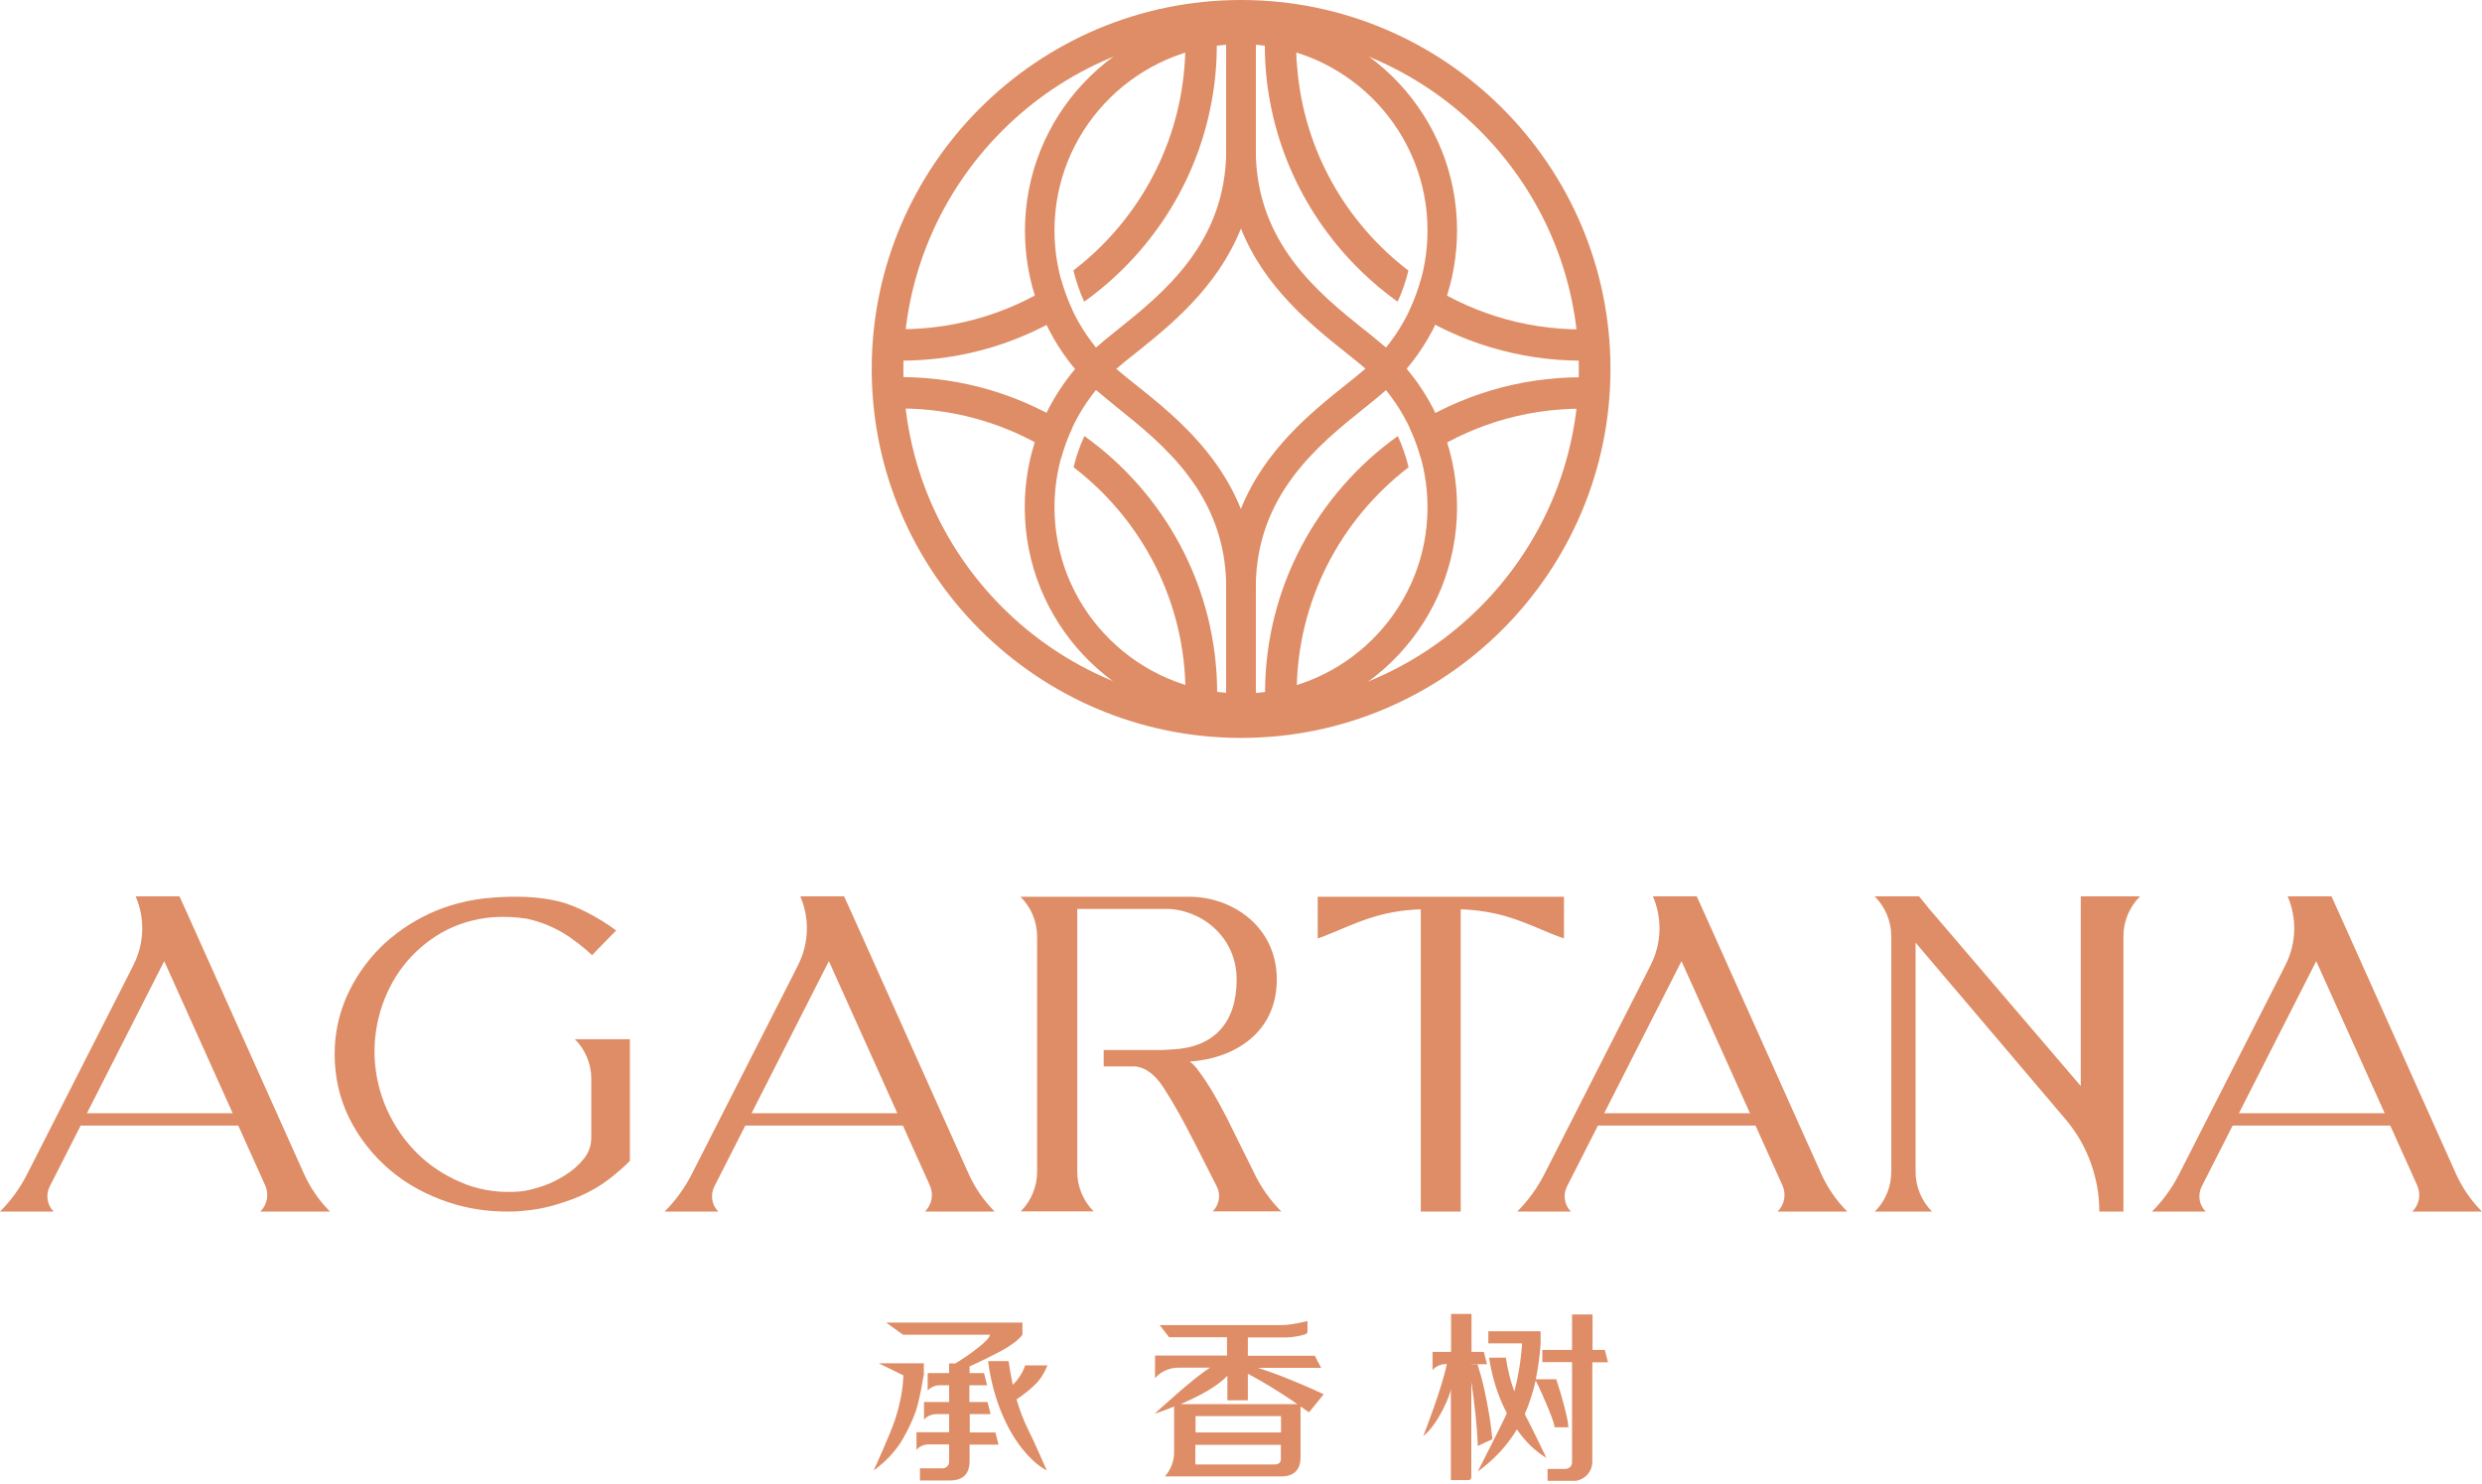 <svg width="423" height="253" viewBox="0 0 423 253" fill="none" xmlns="http://www.w3.org/2000/svg">
<g clip-path="url(#clip0_99_15713)">
<path d="M240.032 46.1C239.605 47.94 238.98 49.715 238.19 51.423C227.008 43.406 218.983 31.248 216.417 17.185C215.858 14.129 215.562 11.008 215.562 7.787C215.562 7.689 215.562 7.623 215.562 7.525C215.562 5.684 215.661 3.844 215.825 2.037C217.634 2.169 219.41 2.366 221.153 2.662C220.989 4.272 220.923 5.882 220.923 7.525C220.923 8.017 220.923 8.477 220.923 8.97C220.923 9.857 220.989 10.712 221.088 11.599C222.239 25.629 229.409 37.984 239.999 46.1H240.032Z" fill="#DE8D66"/>
<path d="M269.568 61.478C258.78 61.478 248.715 58.291 240.263 52.836C241.052 51.16 241.677 49.452 242.17 47.677C249.965 53.033 259.405 56.155 269.568 56.155C270.423 56.155 271.278 56.155 272.133 56.089C272.331 57.863 272.462 59.638 272.495 61.445C271.508 61.478 270.554 61.511 269.568 61.511V61.478Z" fill="#DE8D66"/>
<path d="M242.17 78.104C241.677 76.33 241.052 74.588 240.263 72.945C248.715 67.458 258.78 64.303 269.568 64.303C270.554 64.303 271.541 64.303 272.495 64.369C272.462 66.176 272.331 67.951 272.133 69.725C271.278 69.692 270.423 69.659 269.568 69.659C259.405 69.659 249.965 72.781 242.17 78.137V78.104Z" fill="#DE8D66"/>
<path d="M215.858 123.678C215.661 121.871 215.595 120.031 215.595 118.191C215.595 100.119 224.541 84.117 238.223 74.325C239.013 76.034 239.605 77.808 240.065 79.648C228.488 88.52 220.989 102.485 220.989 118.191C220.989 119.834 221.088 121.444 221.219 123.054C219.476 123.317 217.7 123.547 215.891 123.678H215.858Z" fill="#DE8D66"/>
<path d="M184.777 51.423C183.988 49.715 183.396 47.94 182.935 46.1C193.526 37.984 200.663 25.629 201.847 11.599C201.913 10.745 201.978 9.857 202.011 8.97C202.011 8.477 202.011 8.017 202.011 7.525C202.011 5.882 201.913 4.272 201.781 2.662C203.524 2.399 205.3 2.169 207.109 2.037C207.274 3.844 207.372 5.652 207.372 7.525C207.372 7.623 207.372 7.689 207.372 7.787C207.372 10.975 207.076 14.129 206.517 17.185C203.985 31.248 195.96 43.406 184.777 51.423Z" fill="#DE8D66"/>
<path d="M153.433 61.478C152.446 61.478 151.459 61.478 150.505 61.412C150.538 59.605 150.67 57.831 150.867 56.056C151.722 56.089 152.577 56.122 153.433 56.122C163.596 56.122 173.035 53 180.83 47.645C181.323 49.419 181.948 51.16 182.738 52.836C174.285 58.324 164.221 61.478 153.433 61.478Z" fill="#DE8D66"/>
<path d="M180.83 78.104C173.035 72.748 163.596 69.627 153.433 69.627C152.577 69.627 151.722 69.627 150.867 69.692C150.67 67.918 150.538 66.144 150.505 64.337C151.492 64.304 152.479 64.271 153.433 64.271C164.221 64.271 174.285 67.458 182.738 72.912C181.948 74.588 181.323 76.297 180.83 78.104Z" fill="#DE8D66"/>
<path d="M207.142 123.678C205.333 123.547 203.557 123.35 201.814 123.054C201.978 121.444 202.044 119.834 202.044 118.191C202.044 102.485 194.545 88.52 182.968 79.648C183.395 77.808 184.02 76.034 184.81 74.325C198.492 84.117 207.438 100.119 207.438 118.191C207.438 120.031 207.339 121.871 207.175 123.678H207.142Z" fill="#DE8D66"/>
<path d="M214.016 123.153C233.158 121.871 248.32 105.902 248.32 86.45C248.32 77.775 245.295 69.462 239.736 62.858C239.243 62.266 238.717 61.675 238.19 61.116L236.381 59.21L234.54 61.116C234.013 61.642 233.388 62.233 232.698 62.858C231.744 63.679 230.626 64.566 229.442 65.519C223.554 70.218 215.529 76.658 211.484 86.746C209.938 90.656 208.984 95.092 208.984 100.185V123.218H211.516C212.372 123.218 213.194 123.218 214.016 123.12V123.153ZM214.016 100.218C214.016 84.347 224.771 75.771 232.599 69.495C233.915 68.444 235.132 67.458 236.217 66.505C240.789 72.157 243.288 79.155 243.288 86.483C243.288 103.142 230.362 116.844 214.016 118.125V100.218Z" fill="#DE8D66"/>
<path d="M238.19 64.599C238.717 64.041 239.243 63.449 239.736 62.858C245.295 56.253 248.32 47.973 248.32 39.266C248.32 19.814 233.158 3.877 214.016 2.563C213.194 2.497 212.339 2.464 211.516 2.464H208.984V25.498C208.984 30.591 209.938 35.027 211.484 38.937C215.496 49.025 223.554 55.465 229.442 60.163C230.658 61.116 231.744 62.004 232.698 62.825C233.421 63.449 234.046 64.008 234.54 64.566L236.381 66.472L238.19 64.566V64.599ZM232.599 56.286C224.771 50.01 214.016 41.401 214.016 25.564V7.623C230.362 8.905 243.288 22.606 243.288 39.266C243.288 46.593 240.789 53.592 236.217 59.243C235.132 58.323 233.915 57.338 232.599 56.253V56.286Z" fill="#DE8D66"/>
<path d="M188.428 64.599C188.954 64.041 189.579 63.482 190.269 62.858C191.223 62.036 192.309 61.149 193.525 60.196C199.413 55.498 207.438 49.057 211.484 38.97C213.029 35.06 214.016 30.624 214.016 25.531V2.53H211.516C210.661 2.53 209.839 2.53 208.984 2.629C189.842 3.91 174.679 19.879 174.679 39.331C174.679 48.006 177.705 56.319 183.231 62.923C183.724 63.515 184.25 64.106 184.777 64.665L186.586 66.571L188.428 64.665V64.599ZM208.984 7.623V25.531C208.984 41.401 198.229 49.977 190.401 56.253C189.085 57.305 187.868 58.29 186.783 59.243C182.211 53.592 179.712 46.593 179.712 39.266C179.712 22.606 192.637 8.905 208.984 7.623Z" fill="#DE8D66"/>
<path d="M214.016 100.218C214.016 95.125 213.062 90.689 211.484 86.779C207.471 76.691 199.413 70.251 193.526 65.552C192.309 64.599 191.223 63.712 190.27 62.891C189.546 62.266 188.921 61.708 188.428 61.149L186.586 59.243L184.777 61.149C184.251 61.708 183.724 62.299 183.231 62.891C177.673 69.495 174.647 77.775 174.647 86.483C174.647 105.935 189.809 121.871 208.951 123.186C209.773 123.251 210.629 123.284 211.484 123.284H213.983V100.25L214.016 100.218ZM179.712 86.45C179.712 79.123 182.211 72.124 186.783 66.472C187.869 67.392 189.085 68.378 190.401 69.462C198.229 75.738 208.984 84.347 208.984 100.185V118.092C192.638 116.811 179.712 103.109 179.712 86.45Z" fill="#DE8D66"/>
<path d="M148.565 62.891C148.565 28.225 176.785 0 211.517 0C246.249 0 274.468 28.192 274.468 62.891C274.468 97.589 246.249 125.781 211.517 125.781C176.785 125.781 148.565 97.589 148.565 62.891ZM269.074 62.891C269.074 31.183 243.256 5.389 211.517 5.389C179.778 5.389 153.959 31.183 153.959 62.891C153.959 94.599 179.778 120.393 211.517 120.393C243.256 120.393 269.074 94.599 269.074 62.891Z" fill="#DE8D66"/>
<path d="M265.884 159.724L266.542 159.954V152.856H224.574V159.954L225.232 159.724C226.383 159.297 227.501 158.837 228.554 158.377C232.402 156.767 236.053 155.222 242.137 154.992V206.514H248.946V154.992C255.03 155.222 258.681 156.767 262.529 158.377C263.615 158.837 264.7 159.297 265.851 159.724H265.884Z" fill="#DE8D66"/>
<path d="M41.672 189.756H12.432V191.859H41.672V189.756Z" fill="#DE8D66"/>
<path d="M56.242 206.514C54.367 204.641 52.887 202.472 51.802 200.074L32.035 155.978L30.588 152.791H23.122C24.733 156.537 24.602 160.808 22.76 164.455L21.872 166.23L4.605 200.172C3.421 202.505 1.875 204.641 0 206.514H2.829H6.118H6.315H9.143C8.025 205.397 7.762 203.688 8.453 202.275L27.989 163.831L45.191 202.045C45.882 203.557 45.553 205.331 44.369 206.514H47.197H54.663H56.209H56.242Z" fill="#DE8D66"/>
<path d="M100.775 177.139H97.98C99.756 178.913 100.775 181.344 100.775 183.874V193.863C100.775 195.211 100.381 196.393 99.558 197.445C98.67 198.562 97.618 199.515 96.335 200.304C95.052 201.125 93.704 201.782 92.29 202.242C90.875 202.702 89.659 202.998 88.606 203.097C85.383 203.359 82.324 202.965 79.496 201.914C76.634 200.829 74.069 199.285 71.865 197.314C69.661 195.309 67.852 192.943 66.471 190.216C65.09 187.489 64.234 184.597 63.938 181.542C63.642 178.519 63.938 175.496 64.761 172.571C65.616 169.647 66.931 166.985 68.707 164.685C70.484 162.385 72.687 160.447 75.285 158.968C77.884 157.489 80.844 156.602 84.034 156.339C85.975 156.208 87.948 156.306 89.823 156.602C91.895 157.062 93.868 157.818 95.71 158.869C97.486 159.888 99.756 161.695 100.907 162.812L101.532 162.155L104.327 159.297L104.952 158.672L105.018 158.607C102.157 156.471 98.21 154.335 95.085 153.612C91.928 152.856 88.113 152.659 83.738 153.021C79.989 153.316 76.437 154.236 73.213 155.715C69.99 157.226 67.162 159.198 64.761 161.564C62.393 163.962 60.485 166.723 59.104 169.811C57.722 172.933 57.032 176.219 57.032 179.669C57.032 183.612 57.887 187.325 59.564 190.676C61.241 194.028 63.577 196.985 66.438 199.416C69.299 201.848 72.72 203.721 76.535 204.969C79.627 205.988 82.949 206.514 86.402 206.514C87.192 206.514 88.014 206.514 88.836 206.415C90.777 206.284 92.586 205.955 94.23 205.495C95.842 205.035 97.388 204.509 98.769 203.918C100.775 203.031 102.453 202.045 103.834 200.961C105.314 199.811 106.498 198.759 107.353 197.872V177.139H100.644H100.775Z" fill="#DE8D66"/>
<path d="M154.945 189.756H125.706V191.859H154.945V189.756Z" fill="#DE8D66"/>
<path d="M169.516 206.514C167.641 204.641 166.161 202.472 165.075 200.074L145.308 155.978L143.861 152.791H136.395C138.007 156.537 137.875 160.808 136.033 164.455L135.145 166.23L117.878 200.172C116.694 202.505 115.115 204.674 113.273 206.514H116.102H119.391H119.588H122.417C121.299 205.397 121.036 203.688 121.726 202.275L141.263 163.831L158.464 202.045C159.155 203.557 158.826 205.331 157.642 206.514H160.471H167.937H169.483H169.516Z" fill="#DE8D66"/>
<path d="M300.287 189.756H271.047V191.859H300.287V189.756Z" fill="#DE8D66"/>
<path d="M314.824 206.514C312.949 204.641 311.469 202.472 310.384 200.074L290.617 155.978L289.17 152.791H281.704C283.315 156.537 283.184 160.808 281.342 164.455L280.454 166.23L263.187 200.172C262.003 202.505 260.424 204.674 258.582 206.514H261.411H264.7H264.897H267.725C266.607 205.397 266.344 203.688 267.035 202.275L286.572 163.831L303.773 202.045C304.464 203.557 304.135 205.331 302.951 206.514H305.779H313.245H314.791H314.824Z" fill="#DE8D66"/>
<path d="M408.43 189.756H379.19V191.859H408.43V189.756Z" fill="#DE8D66"/>
<path d="M423 206.514C421.125 204.641 419.645 202.472 418.56 200.074L398.793 155.978L397.346 152.791H389.88C391.491 156.537 391.36 160.808 389.518 164.455L388.63 166.23L371.362 200.172C370.178 202.505 368.6 204.674 366.758 206.514H369.586H372.875H373.073H375.901C374.783 205.397 374.52 203.688 375.211 202.275L394.747 163.831L411.949 202.045C412.64 203.557 412.311 205.331 411.127 206.514H413.955H421.421H422.967H423Z" fill="#DE8D66"/>
<path d="M218.391 206.514C216.549 204.674 215.036 202.571 213.885 200.238L212.372 197.182L211.813 196.065L209.05 190.479C207.635 187.752 206.155 185.057 204.379 182.692C203.919 182.002 203.393 181.41 202.768 180.95C210.398 180.424 217.601 176.021 217.601 166.953C217.601 157.884 209.938 152.856 202.702 152.856H176.752H173.923C175.732 154.664 176.752 157.095 176.752 159.658V199.745C176.752 202.275 175.732 204.707 173.956 206.481H176.785H186.388C184.612 204.707 183.593 202.275 183.593 199.745V154.927H198.722C204.511 154.927 210.76 159.527 210.76 166.953C210.76 174.379 206.879 178.519 199.841 178.88C199.216 178.913 198.591 178.946 197.999 178.979H188.099V181.772H192.934C192.934 181.772 193.098 181.772 193.164 181.772C193.361 181.772 193.559 181.772 193.723 181.805C195.367 182.067 196.913 183.25 198.295 185.386C200.268 188.442 201.814 191.333 203.327 194.291L203.458 194.521C203.952 195.474 204.412 196.426 204.906 197.379L206.221 199.975L207.372 202.242C208.096 203.655 207.8 205.364 206.682 206.481H209.51H218.423L218.391 206.514Z" fill="#DE8D66"/>
<path d="M361.89 206.514H357.779C357.779 200.731 355.74 195.145 351.99 190.742L326.467 160.677V199.745C326.467 202.275 327.487 204.707 329.263 206.514H326.434H319.528C321.336 204.707 322.323 202.275 322.323 199.745V159.592C322.323 157.029 321.304 154.598 319.495 152.791H322.323H327.059L327.257 153.021L328.77 154.894L354.621 185.123V152.791H361.89H364.719C362.91 154.598 361.89 157.029 361.89 159.592V206.547V206.514Z" fill="#DE8D66"/>
<path d="M165.207 241.048H168.825L168.299 238.978H165.207V236.119H168.233L167.707 234.049H165.24V232.899C167.049 232.111 168.825 231.223 170.634 230.271C172.41 229.285 173.627 228.365 174.252 227.51V225.44H151.031L153.893 227.51H168.726C168.661 227.971 167.97 228.726 166.621 229.778C165.273 230.829 164.023 231.684 162.806 232.406H161.754V234.049H158.103V237.039C158.629 236.448 159.386 236.119 160.175 236.119H161.754V238.978H157.478V241.048V241.968C158.004 241.377 158.761 241.048 159.55 241.048H161.754V244.137H156.195V246.207V247.127C156.721 246.535 157.445 246.207 158.234 246.207H161.754V249.164C161.754 249.788 161.26 250.281 160.635 250.281H156.787V252.351H161.885C164.122 252.351 165.24 251.234 165.24 249.033V246.24H170.174L169.647 244.17H165.273V241.081L165.207 241.048Z" fill="#DE8D66"/>
<path d="M157.445 234.444V232.374H149.749L153.959 234.444C153.893 236.744 153.432 239.175 152.61 241.771C151.788 244.367 148.894 250.643 148.894 250.643C151.064 249.066 152.775 247.225 153.992 245.057C155.208 242.888 155.998 241.015 156.393 239.471C156.787 237.927 157.116 236.251 157.412 234.476L157.445 234.444Z" fill="#DE8D66"/>
<path d="M173.265 238.518C174.515 237.664 175.567 236.842 176.422 235.988C177.278 235.167 177.968 234.082 178.527 232.735H174.712C174.317 233.951 173.594 235.068 172.607 236.054C172.278 234.509 172.048 233.162 171.884 232.012H168.397C168.792 235.068 169.515 237.861 170.535 240.424C171.555 242.987 172.772 245.123 174.153 246.864C175.534 248.606 176.949 249.887 178.396 250.643C178.396 250.643 176.159 245.517 175.337 243.907C174.515 242.297 173.824 240.49 173.232 238.485L173.265 238.518Z" fill="#DE8D66"/>
<path d="M261.707 235.265C262.464 236.776 263.187 238.419 263.911 240.161C264.601 241.902 264.963 242.921 264.93 243.282H267.298C267.266 242.494 267.002 241.278 266.575 239.635C266.147 237.992 265.687 236.481 265.226 235.101H261.74C262.135 233.162 262.431 231.125 262.562 228.989V226.919H253.649V228.989H259.405C259.207 231.979 258.747 234.706 258.089 237.171C257.399 235.364 256.938 233.425 256.642 231.421H253.781C254.307 234.904 255.326 238.058 256.807 240.884C256.247 242.231 251.84 250.84 251.84 250.84C254.636 248.803 256.872 246.404 258.517 243.644C259.997 245.78 261.674 247.39 263.549 248.507C263.549 248.507 260.852 242.888 259.865 241.048C260.622 239.307 261.247 237.368 261.74 235.265H261.707Z" fill="#DE8D66"/>
<path d="M273.547 230.106H271.41V224.06H267.923V230.106H262.858V232.176H267.923V249.263C267.923 249.887 267.43 250.38 266.805 250.38H263.746V252.45H268.055C269.897 252.45 271.377 250.971 271.377 249.131V232.209H274.041L273.515 230.139L273.547 230.106Z" fill="#DE8D66"/>
<path d="M253.386 232.538H250.754V251.825C250.754 251.825 250.721 252.055 250.623 252.154C250.524 252.253 250.425 252.285 250.294 252.285H247.268V236.711C247.268 237.565 245.196 242.691 242.565 244.794C242.663 244.531 245.755 236.645 246.577 232.505H246.413C245.558 232.505 244.703 232.899 244.143 233.523V230.435H247.301V223.962H250.787V230.435H252.892L253.418 232.505L253.386 232.538Z" fill="#DE8D66"/>
<path d="M201.222 239.339C202.801 238.649 204.314 237.926 205.728 237.105C207.142 236.284 208.293 235.429 209.181 234.509V238.682H212.668V233.162H225.166L224.081 231.092H212.668V227.97H219.377C219.772 227.97 220.265 227.905 220.89 227.806C221.515 227.708 222.074 227.576 222.502 227.412C222.568 227.412 222.666 227.346 222.732 227.248C222.798 227.149 222.831 227.05 222.831 226.952V225.177C220.89 225.638 219.476 225.868 218.555 225.868H197.637L199.248 227.938H209.116V231.059H196.848V234.904C197.834 233.786 199.281 233.129 200.761 233.129H206.254C203.787 234.509 196.782 240.982 196.782 240.982C197.933 240.588 199.051 240.194 200.104 239.734V247.521C200.104 249.065 199.545 250.511 198.525 251.661H218.325C220.561 251.661 221.647 250.544 221.647 248.343V239.339H201.057H201.222ZM218.325 248.507C218.325 249.263 217.963 249.624 217.207 249.624H203.722V246.272H218.292V248.54L218.325 248.507ZM218.325 244.17H203.754V241.377H218.325V244.17Z" fill="#DE8D66"/>
<path d="M225.56 237.697C223.982 239.668 223.159 240.654 223.094 240.72H223.061C219.41 238.091 215.891 235.857 212.503 234.082C211.352 233.491 210.332 232.998 209.411 232.571V232.144H211.056C213.325 232.768 215.661 233.556 218.061 234.444C220.824 235.528 223.324 236.579 225.593 237.664L225.56 237.697Z" fill="#DE8D66"/>
<path d="M254.339 245.319L251.839 246.47V245.911C251.708 243.019 251.346 239.471 250.721 235.265V232.538H251.807C252.004 233.195 252.201 233.885 252.431 234.641C252.859 236.152 253.352 238.485 253.879 241.639C254.043 242.757 254.208 243.972 254.339 245.287V245.319Z" fill="#DE8D66"/>
</g>
<defs>
<clipPath id="clip0_99_15713">
<rect width="423" height="252.417" fill="white"/>
</clipPath>
</defs>
</svg>
